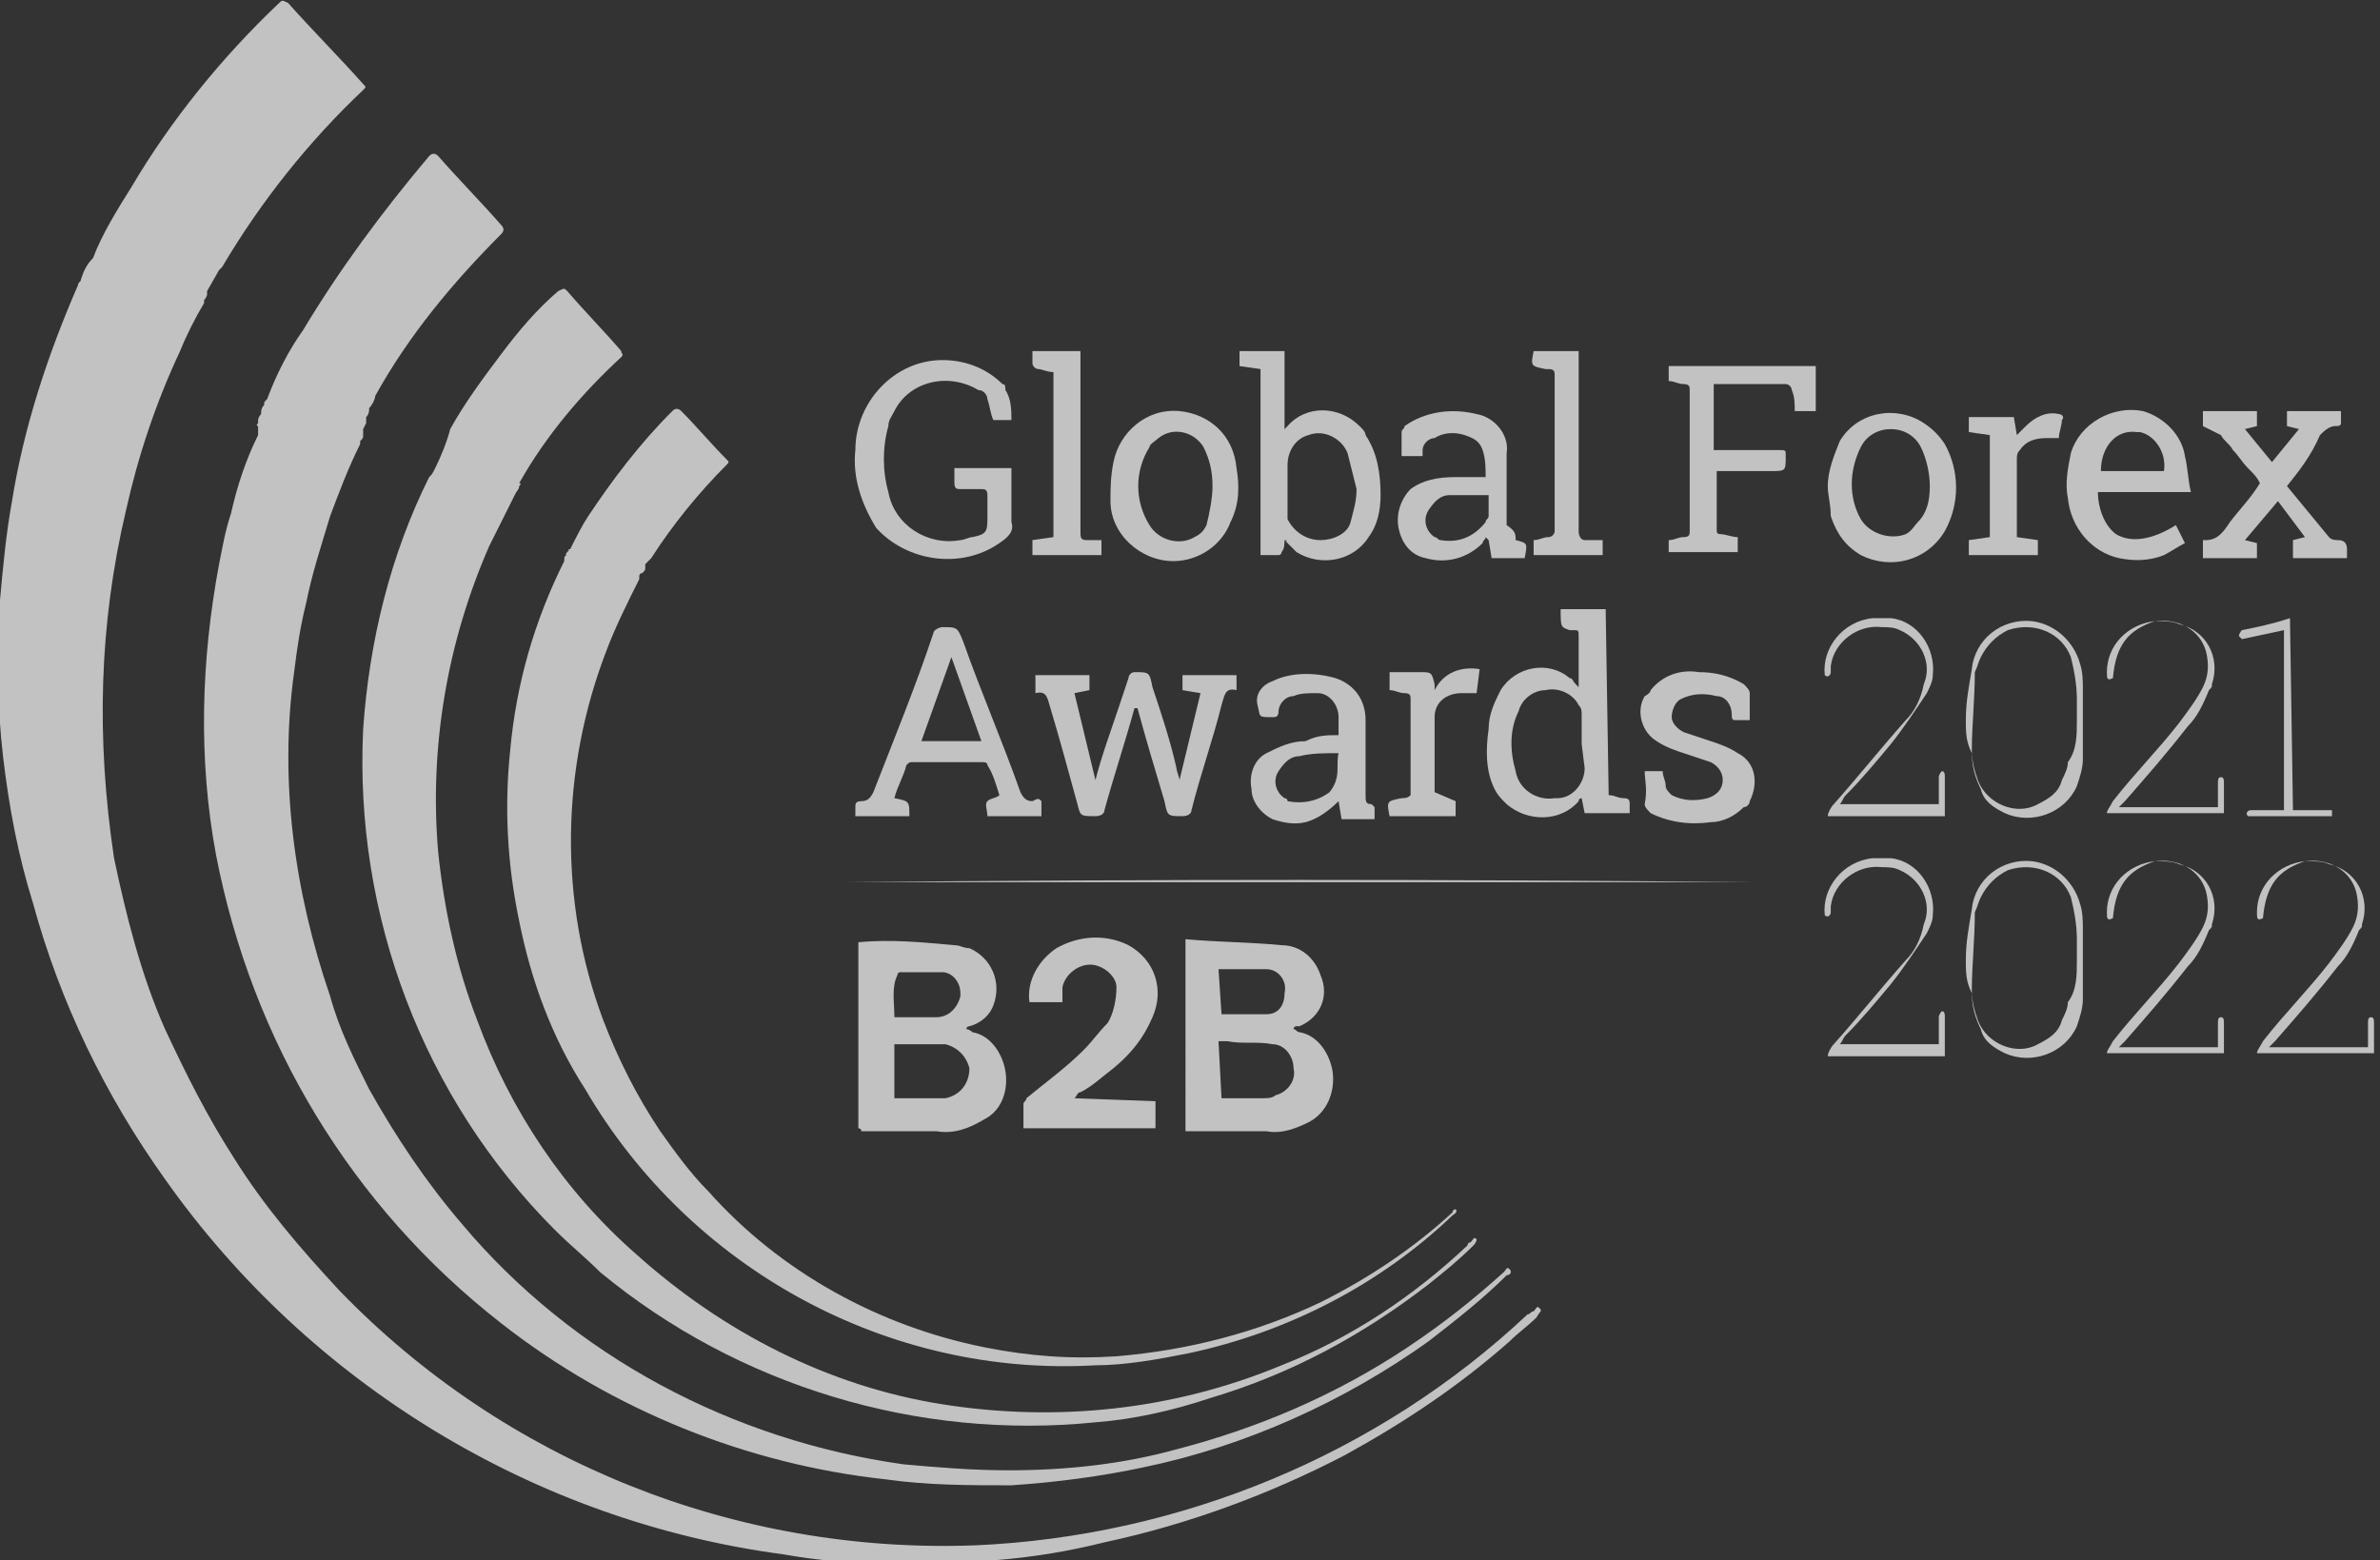 <svg xmlns="http://www.w3.org/2000/svg" xmlns:xlink="http://www.w3.org/1999/xlink" id="Layer_1" x="0px" y="0px" viewBox="0 0 79.3 52" style="enable-background:new 0 0 79.3 52;" xml:space="preserve"><rect x="0" y="0" width="79.3" height="52" fill="#333333" stroke="none"/><style type="text/css">	.st0{opacity:0.7;}	.st1{fill:#FFFFFF;}	.st2{display:none;fill:#FFFFFF;}</style><g id="Group_551" class="st0">	<path id="Path_17049" class="st1" d="M39.5,31.3c1.1,0.1,2.2,0.1,3.2,0.2c0.6,0,1.1,0.4,1.3,1c0.3,0.7,0,1.4-0.7,1.7h-0.1  c0,0-0.1,0-0.1,0.1c0.1,0,0.1,0.1,0.2,0.1c0.6,0.1,1,0.7,1.1,1.3c0.1,0.7-0.2,1.4-0.8,1.7c-0.4,0.2-0.9,0.4-1.4,0.3  c-0.9,0-1.7,0-2.6,0h-0.1L39.5,31.3z M40.7,36.6c0.5,0,0.9,0,1.4,0c0.1,0,0.3,0,0.4-0.1c0.4-0.1,0.7-0.5,0.6-0.9  c0-0.4-0.3-0.8-0.7-0.8c-0.5-0.1-1,0-1.5-0.1c-0.1,0-0.2,0-0.3,0L40.7,36.6z M40.7,33.8c0.5,0,1,0,1.5,0c0.4,0,0.6-0.3,0.6-0.7  c0.1-0.4-0.2-0.8-0.6-0.8c-0.1,0-0.1,0-0.2,0c-0.4,0-0.7,0-1.1,0c-0.1,0-0.2,0-0.3,0L40.7,33.8z"></path>	<path id="Path_17050" class="st1" d="M28.6,37.6v-6.2l0,0c1.1-0.1,2.1,0,3.2,0.1c0.2,0,0.3,0.1,0.5,0.1c0.7,0.3,1.1,1.1,0.8,1.9  l0,0c-0.1,0.3-0.4,0.6-0.8,0.7c0,0-0.1,0-0.1,0.1c0.1,0,0.2,0.1,0.2,0.1c0.6,0.1,1,0.7,1.1,1.3s-0.1,1.3-0.7,1.6  c-0.5,0.3-1,0.5-1.6,0.4c-0.8,0-1.7,0-2.5,0C28.7,37.6,28.6,37.6,28.6,37.6 M29.8,34.8v1.8c0.6,0,1.2,0,1.7,0  c0.5-0.1,0.8-0.5,0.8-1c-0.1-0.4-0.4-0.7-0.8-0.8C30.9,34.8,30.4,34.8,29.8,34.8 M29.8,33.9h0.3c0.4,0,0.8,0,1.1,0  c0.4,0,0.7-0.3,0.8-0.7c0,0,0,0,0-0.1c0-0.4-0.3-0.7-0.6-0.7h-0.1c-0.4,0-0.9,0-1.3,0c-0.1,0-0.1,0.1-0.1,0.1  C29.7,32.9,29.8,33.4,29.8,33.9"></path>	<path id="Path_17051" class="st1" d="M38.5,36.7v0.9h-4.4c0-0.3,0-0.6,0-0.8c0-0.1,0.1-0.1,0.1-0.2c0.6-0.5,1.3-1,1.9-1.6  c0.3-0.3,0.5-0.6,0.8-0.9c0.2-0.3,0.3-0.8,0.3-1.2c0-0.3-0.3-0.6-0.6-0.7c-0.5-0.2-1.1,0.2-1.2,0.7c0,0.1,0,0.2,0,0.2  c0,0.1,0,0.2,0,0.3h-1.1c-0.1-0.7,0.3-1.4,0.9-1.8c0.7-0.4,1.6-0.5,2.4-0.1c0.9,0.5,1.2,1.5,0.8,2.4c-0.3,0.7-0.7,1.2-1.3,1.7  c-0.4,0.3-0.7,0.6-1.1,0.8c-0.1,0-0.1,0.1-0.2,0.2L38.5,36.7z"></path>	<path id="Path_17052" class="st1" d="M37.8,23.6c-0.3,1.1-0.7,2.3-1,3.4c0,0.1-0.1,0.2-0.3,0.2l0,0c-0.5,0-0.5,0-0.6-0.4  c-0.3-1.1-0.6-2.2-0.9-3.2c-0.1-0.3-0.1-0.6-0.5-0.5v-0.6h1.8V23l-0.5,0.1l0.7,2.9c0.2-0.8,0.5-1.6,0.8-2.5  c0.1-0.3,0.2-0.6,0.3-0.9c0-0.1,0.1-0.2,0.2-0.2l0,0c0.5,0,0.5,0,0.6,0.5c0.3,0.9,0.6,1.8,0.8,2.7c0,0.1,0.1,0.3,0.1,0.4l0.7-2.9  L39.4,23v-0.5h1.8V23c-0.4-0.1-0.4,0.2-0.5,0.5c-0.3,1.2-0.7,2.3-1,3.5c0,0.1-0.1,0.2-0.3,0.2l0,0c-0.5,0-0.5,0-0.6-0.5  c-0.3-1-0.6-2-0.9-3.1C37.8,23.6,37.8,23.6,37.8,23.6"></path>	<path id="Path_17053" class="st1" d="M53.6,26.5c0.2,0,0.3,0.1,0.5,0.1s0.2,0.1,0.2,0.2s0,0.2,0,0.3h-1.5l-0.1-0.5  c0,0-0.1,0-0.1,0.1c-0.6,0.7-1.7,0.7-2.4,0.1c-0.2-0.2-0.3-0.3-0.4-0.5c-0.3-0.6-0.3-1.3-0.2-2c0-0.5,0.2-0.9,0.4-1.3  c0.5-0.8,1.6-1,2.3-0.4c0.1,0,0.1,0.1,0.2,0.2l0.1,0.1c0-0.1,0-0.1,0-0.2c0-0.5,0-1,0-1.5c0-0.2,0-0.2-0.2-0.2c0,0,0,0-0.1,0  C52,20.9,52,20.9,52,20.3h1.5L53.6,26.5z M52.7,24.8c0-0.3,0-0.6,0-1c0-0.1,0-0.2-0.1-0.3c-0.2-0.4-0.7-0.6-1.1-0.5  c-0.4,0-0.8,0.3-0.9,0.7c-0.3,0.6-0.3,1.3-0.1,2c0.1,0.6,0.7,1,1.3,0.9c0,0,0,0,0.1,0c0.5,0,0.9-0.5,0.9-1L52.7,24.8"></path>	<path id="Path_17054" class="st1" d="M34.7,26.7v0.5h-1.8c0-0.2-0.1-0.4,0-0.5s0.3-0.1,0.4-0.2c-0.1-0.3-0.2-0.7-0.4-1  c0-0.1-0.1-0.1-0.2-0.1c-0.8,0-1.5,0-2.3,0c-0.1,0-0.1,0-0.2,0.1c-0.1,0.4-0.3,0.7-0.4,1.1c0.5,0.1,0.5,0.1,0.5,0.6h-1.8  c0-0.1,0-0.2,0-0.3c0-0.1,0-0.2,0.2-0.2s0.3-0.1,0.4-0.3c0.7-1.8,1.4-3.5,2-5.3c0-0.1,0.2-0.2,0.3-0.2c0.5,0,0.5,0,0.7,0.5  c0.6,1.7,1.3,3.3,1.9,5c0.1,0.2,0.2,0.3,0.4,0.3C34.6,26.6,34.6,26.6,34.7,26.7 M31.7,21.9l-1,2.8h2L31.7,21.9"></path>	<path id="Path_17055" class="st1" d="M33.7,14h-0.6c-0.1-0.2-0.1-0.4-0.2-0.7c0-0.1-0.1-0.3-0.3-0.3c-1-0.6-2.3-0.3-2.8,0.7  c-0.1,0.2-0.2,0.3-0.2,0.5c-0.2,0.7-0.2,1.5,0,2.2c0.2,1.1,1.3,1.8,2.4,1.6c0.1,0,0.3-0.1,0.4-0.1c0.5-0.1,0.5-0.2,0.5-0.7  c0-0.2,0-0.5,0-0.7s-0.1-0.2-0.2-0.2c-0.2,0-0.4,0-0.7,0c-0.1,0-0.2,0-0.2-0.2c0-0.1,0-0.3,0-0.5h1.9V17c0,0.1,0,0.3,0,0.4  c0.1,0.3-0.1,0.5-0.4,0.7c-1.3,0.9-3.1,0.6-4.1-0.5c-0.5-0.8-0.8-1.7-0.7-2.6c0-1.6,1.3-3,2.9-3c0.8,0,1.5,0.3,2,0.8  c0.1,0,0.1,0.1,0.1,0.2C33.7,13.3,33.7,13.7,33.7,14"></path>	<path id="Path_17056" class="st1" d="M42.8,18c0,0.1,0,0.3-0.1,0.4c0,0.1-0.1,0.1-0.1,0.1c-0.2,0-0.4,0-0.6,0v-6.2l-0.7-0.1v-0.5  h1.5v2.6l0.1-0.1c0.6-0.7,1.7-0.7,2.4,0c0.1,0.1,0.2,0.2,0.2,0.3c0.4,0.6,0.5,1.3,0.5,2c0,0.5-0.1,1-0.4,1.4  c-0.5,0.8-1.6,1-2.4,0.5C43.1,18.3,43,18.2,42.8,18C42.9,18.1,42.9,18,42.8,18 M45.2,16.3c-0.1-0.4-0.2-0.8-0.3-1.2  c-0.2-0.5-0.8-0.8-1.3-0.6l0,0c-0.4,0.1-0.7,0.5-0.7,1s0,1.1,0,1.6c0,0.1,0,0.2,0,0.2c0.2,0.4,0.6,0.7,1.1,0.7c0.4,0,0.9-0.2,1-0.6  S45.2,16.7,45.2,16.3"></path>	<path id="Path_17057" class="st1" d="M57.2,15.7c0,0.7,0,1.4,0,2c0,0.1,0.1,0.1,0.1,0.1c0.2,0,0.4,0.1,0.6,0.1v0.5h-2.3V18  c0.2,0,0.3-0.1,0.5-0.1s0.2-0.1,0.2-0.2c0-1.6,0-3.1,0-4.7c0-0.1,0-0.2-0.2-0.2s-0.3-0.1-0.5-0.1v-0.5h4.9v1.5h-0.7  c0-0.2,0-0.5-0.1-0.7c0-0.1-0.1-0.2-0.2-0.2c-0.8,0-1.5,0-2.3,0h-0.1V15c0.1,0,0.2,0,0.2,0c0.7,0,1.3,0,2,0c0.2,0,0.2,0,0.2,0.2  c0,0.5,0,0.5-0.5,0.5L57.2,15.7"></path>	<path id="Path_17058" class="st1" d="M44.6,24.5c0-0.2,0-0.4,0-0.6c0-0.4-0.3-0.8-0.7-0.8c-0.3,0-0.6,0-0.8,0.1  c-0.3,0-0.5,0.3-0.5,0.5s-0.1,0.2-0.2,0.2c-0.5,0-0.4,0-0.5-0.4s0.2-0.7,0.5-0.8c0.6-0.3,1.4-0.3,2.1-0.1c0.6,0.2,1,0.7,1,1.4  c0,0.8,0,1.7,0,2.5c0,0.2,0,0.3,0.2,0.3l0.1,0.1c0,0.1,0,0.3,0,0.4h-1.1l-0.1-0.6c-0.3,0.3-0.7,0.6-1.1,0.7c-0.4,0.1-0.8,0-1.1-0.1  c-0.4-0.2-0.7-0.6-0.7-1c-0.1-0.5,0.1-1,0.5-1.2s0.8-0.4,1.3-0.4C43.9,24.5,44.2,24.5,44.6,24.5 M44.6,25.1c-0.5,0-0.9,0-1.3,0.1  c-0.3,0-0.5,0.2-0.7,0.5s-0.1,0.7,0.2,0.9c0,0,0.1,0,0.1,0.1c0.5,0.1,1,0,1.4-0.3C44.7,25.9,44.5,25.5,44.6,25.1"></path>	<path id="Path_17059" class="st1" d="M50.5,18c0.4,0.1,0.4,0.1,0.3,0.6h-1.1L49.6,18l-0.1-0.1c0,0.1-0.1,0.1-0.1,0.2  c-0.5,0.5-1.2,0.7-1.9,0.5c-0.5-0.1-0.8-0.5-0.9-1c-0.1-0.5,0.1-1,0.4-1.3c0.4-0.3,0.9-0.4,1.5-0.4c0.3,0,0.6,0,1,0  c0-0.3,0-0.6-0.1-0.9c-0.1-0.3-0.3-0.4-0.6-0.5s-0.7-0.1-1,0.1c-0.2,0-0.4,0.2-0.4,0.4c0,0.1,0,0.2,0,0.2h-0.7c0-0.3,0-0.6,0-0.8  c0-0.1,0.1-0.1,0.1-0.2c0.7-0.5,1.6-0.6,2.4-0.4c0.6,0.1,1.1,0.7,1,1.3c0,0.8,0,1.6,0,2.4C50.5,17.7,50.5,17.8,50.5,18 M49.6,16.5  c-0.5,0-0.9,0-1.3,0c-0.3,0-0.5,0.2-0.7,0.5s-0.1,0.7,0.2,0.9c0.1,0,0.1,0.1,0.2,0.1c0.6,0.1,1.1-0.1,1.5-0.6  c0-0.1,0.1-0.1,0.1-0.2C49.6,16.9,49.6,16.7,49.6,16.5"></path>	<path id="Path_17060" class="st1" d="M76.2,16.2c0.5,0.6,0.9,1.1,1.4,1.7c0.1,0.1,0.2,0.1,0.3,0.1c0.2,0,0.3,0.1,0.3,0.3  c0,0.1,0,0.2,0,0.3h-1.8V18l0.4-0.1l-0.9-1.2L74.8,18l0.4,0.1v0.5h-1.8V18c0,0,0,0,0.1,0c0.4,0,0.6-0.3,0.8-0.6  c0.3-0.4,0.7-0.8,1-1.3c-0.1-0.2-0.2-0.3-0.4-0.5c-0.2-0.2-0.3-0.4-0.5-0.6c-0.1-0.2-0.3-0.3-0.4-0.5c-0.2-0.1-0.4-0.2-0.6-0.3  v-0.5h1.8v0.5l-0.4,0.1l0.9,1.1l0.9-1.1l-0.4-0.1v-0.5H78c0,0.1,0,0.3,0,0.4c0,0.1-0.1,0.1-0.2,0.1c-0.2,0-0.4,0.2-0.5,0.3  C77,15.2,76.6,15.7,76.2,16.2"></path>	<path id="Path_17061" class="st1" d="M73,16.4h-3.1c0,0.5,0.2,1.1,0.6,1.4c0.5,0.3,1.2,0.2,2-0.3l0.3,0.6c-0.2,0.1-0.5,0.3-0.7,0.4  c-0.5,0.2-1,0.2-1.5,0.1c-0.9-0.2-1.6-1-1.7-2c-0.1-0.5,0-1,0.1-1.5c0.3-1,1.4-1.6,2.4-1.4c0.7,0.2,1.3,0.8,1.4,1.5  C72.9,15.6,72.9,16,73,16.4 M72.1,15.7c0.1-0.6-0.3-1.2-0.8-1.3h-0.1c-0.7-0.1-1.2,0.5-1.2,1.3H72.1z"></path>	<path id="Path_17062" class="st1" d="M60.9,16.2c0-0.5,0.2-1,0.4-1.5c0.6-1,1.9-1.2,2.8-0.6c0.3,0.2,0.5,0.4,0.7,0.7  c0.5,0.9,0.5,2,0,2.9c-0.6,1-1.8,1.3-2.8,0.8c-0.5-0.3-0.8-0.7-1-1.3C61,16.8,60.9,16.5,60.9,16.2 M64.3,16.2  c0-0.4-0.1-0.9-0.3-1.3c-0.2-0.4-0.6-0.6-1-0.6s-0.8,0.2-1,0.6c-0.4,0.8-0.4,1.7,0,2.4c0.3,0.5,1,0.7,1.5,0.5  c0.2-0.1,0.3-0.3,0.4-0.4C64.2,17.1,64.3,16.7,64.3,16.2"></path>	<path id="Path_17063" class="st1" d="M39.1,18.7c-1.1,0-2.1-0.9-2.1-2l0,0c0-0.4,0-0.8,0.1-1.3c0.2-1,1.1-1.8,2.2-1.7  c1,0.1,1.8,0.8,1.9,1.9c0.1,0.6,0.1,1.2-0.2,1.8C40.7,18.2,39.9,18.7,39.1,18.7 M40.4,16.2c0-0.5-0.1-0.9-0.3-1.3  c-0.3-0.5-1-0.7-1.5-0.3c-0.1,0.1-0.3,0.2-0.3,0.3c-0.5,0.8-0.5,1.8,0,2.6c0.3,0.5,1,0.7,1.5,0.4c0.2-0.1,0.3-0.2,0.4-0.4  C40.3,17.1,40.4,16.6,40.4,16.2"></path>	<path id="Path_17064" class="st1" d="M54.8,25.7h0.6c0,0.2,0.1,0.3,0.1,0.5c0,0.1,0.1,0.2,0.2,0.3c0.4,0.2,0.8,0.2,1.2,0.1  c0.3-0.1,0.5-0.3,0.5-0.6c0-0.3-0.2-0.5-0.4-0.6c-0.3-0.1-0.6-0.2-0.9-0.3c-0.3-0.1-0.6-0.2-0.9-0.4c-0.5-0.3-0.7-1-0.4-1.5  C55,23.1,55,23,55,23c0.4-0.5,1-0.7,1.6-0.6c0.5,0,1,0.1,1.5,0.4c0.1,0.1,0.2,0.2,0.2,0.3c0,0.3,0,0.6,0,0.9c-0.2,0-0.3,0-0.5,0  c-0.1,0-0.1-0.1-0.1-0.2c0-0.3-0.2-0.6-0.5-0.6c-0.4-0.1-0.8-0.1-1.2,0.1c-0.2,0.1-0.3,0.4-0.3,0.6s0.2,0.4,0.4,0.5  c0.3,0.1,0.6,0.2,0.9,0.3c0.3,0.1,0.6,0.2,0.9,0.4c0.6,0.3,0.7,1,0.4,1.6c0,0.1-0.1,0.2-0.2,0.2c-0.3,0.3-0.7,0.5-1.1,0.5  c-0.7,0.1-1.4,0-2-0.3c-0.1-0.1-0.2-0.2-0.2-0.3C54.9,26.3,54.8,26,54.8,25.7"></path>	<path id="Path_17065" class="st1" d="M53.4,18v0.5h-2.3V18c0.2,0,0.3-0.1,0.5-0.1c0.1,0,0.2-0.1,0.2-0.2l0,0c0-1.7,0-3.5,0-5.2  c0-0.1,0-0.2-0.2-0.2h-0.1c-0.5-0.1-0.5-0.1-0.4-0.6h1.5V12c0,1.9,0,3.8,0,5.7c0,0.2,0.1,0.3,0.2,0.3C53.1,18,53.3,18,53.4,18"></path>	<path id="Path_17066" class="st1" d="M36.7,18v0.5h-2.3V18l0.7-0.1v-5.5c-0.2,0-0.4-0.1-0.5-0.1s-0.2-0.1-0.2-0.2  c0-0.1,0-0.2,0-0.4H36V12c0,1.9,0,3.8,0,5.7c0,0.2,0,0.3,0.2,0.3S36.5,18,36.7,18"></path>	<path id="Path_17067" class="st1" d="M58.4,29.4H28.2l0,0l0,0l0,0C38.3,29.3,48.3,29.3,58.4,29.4C58.4,29.3,58.4,29.3,58.4,29.4  C58.4,29.3,58.4,29.3,58.4,29.4"></path>	<path id="Path_17068" class="st1" d="M48.5,26.7v0.5h-2.2l0,0c-0.1-0.5-0.1-0.5,0.4-0.6c0.1,0,0.2,0,0.3-0.1v-0.4  c0-0.9,0-1.9,0-2.8c0-0.1,0-0.2-0.2-0.2S46.5,23,46.3,23v-0.6h1c0.4,0,0.4,0,0.5,0.4v0.1V23c0.3-0.6,0.9-0.8,1.5-0.7l-0.1,0.8h-0.5  c-0.5,0-0.9,0.3-0.9,0.8V24c0,0.8,0,1.6,0,2.4L48.5,26.7"></path>	<path id="Path_17069" class="st1" d="M67.2,17.9l0.7,0.1v0.5h-2.3V18l0.7-0.1v-3.4l-0.7-0.1v-0.5h1.5l0.1,0.6  c0.1-0.1,0.2-0.2,0.3-0.3c0.3-0.3,0.7-0.5,1.1-0.4c0.1,0,0.2,0.1,0.1,0.2c0,0.2-0.1,0.4-0.1,0.6c-0.2,0-0.3,0-0.4,0  c-0.4,0-0.7,0.1-0.9,0.4c-0.1,0.1-0.1,0.2-0.1,0.3C67.2,16.1,67.2,17,67.2,17.9C67.2,17.8,67.2,17.9,67.2,17.9"></path>	<g>		<path id="Path_17070" class="st1" d="M65.5,24c0-0.6,0.1-1.1,0.2-1.7c0.1-1,1-1.7,2-1.6c0.8,0.1,1.4,0.7,1.6,1.4   c0.1,0.3,0.1,0.6,0.1,0.9c0,0.8,0,1.5,0,2.3c0,0.3-0.1,0.6-0.2,0.9c-0.4,0.9-1.5,1.3-2.4,0.9c-0.4-0.2-0.7-0.4-0.8-0.8   c-0.2-0.4-0.3-0.8-0.3-1.2C65.5,24.7,65.5,24.4,65.5,24L65.5,24 M69.2,24L69.2,24c0-0.2,0-0.4,0-0.7c0-0.5-0.1-1-0.2-1.4   c-0.3-0.8-1.2-1.2-2.1-0.9c-0.4,0.2-0.7,0.5-0.9,0.9c-0.1,0.2-0.1,0.3-0.2,0.5c0,0.9-0.1,1.8-0.1,2.6c0,0.4,0.1,0.7,0.2,1   c0.3,0.8,1.3,1.2,2,0.8c0.4-0.2,0.7-0.4,0.8-0.8c0.1-0.2,0.2-0.4,0.2-0.6C69.2,25,69.2,24.5,69.2,24"></path>		<path id="Path_17071" class="st1" d="M64.8,27.2h-3.9c0-0.1,0.1-0.3,0.2-0.4c0.8-0.9,1.6-1.9,2.4-2.8c0.3-0.3,0.5-0.7,0.6-1.2   c0.3-0.7-0.1-1.5-0.8-1.8c-0.2-0.1-0.4-0.1-0.6-0.1c-0.8-0.1-1.6,0.5-1.7,1.3c0,0.1,0,0.1,0,0.2s-0.1,0.2-0.2,0.1   c-0.1-0.9,0.6-1.8,1.6-1.9l0,0c0.2,0,0.4,0,0.6,0c0.9,0.1,1.5,1,1.4,1.9c0,0.2-0.1,0.4-0.2,0.6c-0.4,0.6-0.8,1.2-1.2,1.7   c-0.5,0.6-1,1.2-1.5,1.7c-0.1,0.1-0.1,0.2-0.2,0.3h3.3c0-0.3,0-0.6,0-0.9c0-0.1,0.1-0.2,0.1-0.2c0.1,0,0.1,0.1,0.1,0.2   C64.8,26.5,64.8,26.8,64.8,27.2"></path>		<path id="Path_17072" class="st1" d="M70.4,22.6c-0.2,0.1-0.2,0-0.2-0.2c0-0.9,0.7-1.6,1.6-1.7c0.3,0,0.6,0,0.8,0.1   c0.9,0.2,1.4,1.1,1.1,2c0,0.1,0,0.1-0.1,0.2c-0.2,0.5-0.4,0.9-0.7,1.2c-0.7,0.9-1.4,1.7-2.1,2.5c-0.1,0.1-0.1,0.1-0.2,0.2h3.3   c0-0.3,0-0.5,0-0.8c0-0.1,0-0.2,0.1-0.2s0.1,0.1,0.1,0.2c0,0.3,0,0.7,0,1h-3.9c0-0.1,0.1-0.2,0.2-0.4c0.7-0.9,1.5-1.7,2.2-2.6   c0.3-0.4,0.6-0.8,0.8-1.2c0.2-0.4,0.2-0.8,0.1-1.2c-0.2-0.7-0.9-1.1-1.7-1C70.9,21,70.5,21.5,70.4,22.6"></path>		<path id="Path_17073" class="st1" d="M76.4,27h1.3v0.2h-2.8c-0.1-0.1,0-0.2,0.1-0.2c0.4,0,0.7,0,1.1,0v-6l-1.4,0.3l-0.1-0.1   c0-0.1,0.1-0.2,0.1-0.2c0.5-0.1,1-0.2,1.6-0.4L76.4,27z"></path>	</g>	<g>		<path id="Path_17070_1_" class="st1" d="M65.5,32c0-0.6,0.1-1.1,0.2-1.7c0.1-1,1-1.7,2-1.6c0.8,0.1,1.4,0.7,1.6,1.4   c0.1,0.3,0.1,0.6,0.1,0.9c0,0.8,0,1.5,0,2.3c0,0.3-0.1,0.6-0.2,0.9c-0.4,0.9-1.5,1.3-2.4,0.9c-0.4-0.2-0.7-0.4-0.8-0.8   c-0.2-0.4-0.3-0.8-0.3-1.2C65.5,32.7,65.5,32.4,65.5,32L65.5,32 M69.2,32L69.2,32c0-0.2,0-0.4,0-0.7c0-0.5-0.1-1-0.2-1.4   c-0.3-0.8-1.2-1.2-2.1-0.9c-0.4,0.2-0.7,0.5-0.9,0.9c-0.1,0.2-0.1,0.3-0.2,0.5c0,0.9-0.1,1.8-0.1,2.6c0,0.4,0.1,0.7,0.2,1   c0.3,0.8,1.3,1.2,2,0.8c0.4-0.2,0.7-0.4,0.8-0.8c0.1-0.2,0.2-0.4,0.2-0.6C69.2,33,69.2,32.5,69.2,32"></path>		<path id="Path_17071_1_" class="st1" d="M64.8,35.2h-3.9c0-0.1,0.1-0.3,0.2-0.4c0.8-0.9,1.6-1.9,2.4-2.8c0.3-0.3,0.5-0.7,0.6-1.2   c0.3-0.7-0.1-1.5-0.8-1.8c-0.2-0.1-0.4-0.1-0.6-0.1c-0.8-0.1-1.6,0.5-1.7,1.3c0,0.1,0,0.1,0,0.2s-0.1,0.2-0.2,0.1   c-0.1-0.9,0.6-1.8,1.6-1.9l0,0c0.2,0,0.4,0,0.6,0c0.9,0.1,1.5,1,1.4,1.9c0,0.2-0.1,0.4-0.2,0.6c-0.4,0.6-0.8,1.2-1.2,1.7   c-0.5,0.6-1,1.2-1.5,1.7c-0.1,0.1-0.1,0.2-0.2,0.3h3.3c0-0.3,0-0.6,0-0.9c0-0.1,0.1-0.2,0.1-0.2c0.1,0,0.1,0.1,0.1,0.2   C64.8,34.5,64.8,34.8,64.8,35.2"></path>		<path id="Path_17072_1_" class="st1" d="M70.4,30.6c-0.2,0.1-0.2,0-0.2-0.2c0-0.9,0.7-1.6,1.6-1.7c0.3,0,0.6,0,0.8,0.1   c0.9,0.2,1.4,1.1,1.1,2c0,0.1,0,0.1-0.1,0.2c-0.2,0.5-0.4,0.9-0.7,1.2c-0.7,0.9-1.4,1.7-2.1,2.5c-0.1,0.1-0.1,0.1-0.2,0.2h3.3   c0-0.3,0-0.5,0-0.8c0-0.1,0-0.2,0.1-0.2s0.1,0.1,0.1,0.2c0,0.3,0,0.7,0,1h-3.9c0-0.1,0.1-0.2,0.2-0.4c0.7-0.9,1.5-1.7,2.2-2.6   c0.3-0.4,0.6-0.8,0.8-1.2c0.2-0.4,0.2-0.8,0.1-1.2c-0.2-0.7-0.9-1.1-1.7-1C70.9,29,70.5,29.5,70.4,30.6"></path>		<path id="Path_17072_2_" class="st1" d="M75.4,30.6c-0.2,0.1-0.2,0-0.2-0.2c0-0.9,0.7-1.6,1.6-1.7c0.3,0,0.6,0,0.8,0.1   c0.9,0.2,1.4,1.1,1.1,2c0,0.1,0,0.1-0.1,0.2c-0.2,0.5-0.4,0.9-0.7,1.2c-0.7,0.9-1.4,1.7-2.1,2.5c-0.1,0.1-0.1,0.1-0.2,0.2h3.3   c0-0.3,0-0.5,0-0.8c0-0.1,0-0.2,0.1-0.2s0.1,0.1,0.1,0.2c0,0.3,0,0.7,0,1h-3.9c0-0.1,0.1-0.2,0.2-0.4c0.7-0.9,1.5-1.7,2.2-2.6   c0.3-0.4,0.6-0.8,0.8-1.2c0.2-0.4,0.2-0.8,0.1-1.2c-0.2-0.7-0.9-1.1-1.7-1C75.9,29,75.5,29.5,75.4,30.6"></path>		<path id="Path_17073_1_" class="st2" d="M76.4,35h1.3v0.2h-2.8c-0.1-0.1,0-0.2,0.1-0.2c0.4,0,0.7,0,1.1,0v-6l-1.4,0.3l-0.1-0.1   c0-0.1,0.1-0.2,0.1-0.2c0.5-0.1,1-0.2,1.6-0.4L76.4,35z"></path>	</g>	<path id="Path_17074" class="st1" d="M49.2,43.1l0.3-0.3l0,0L49.2,43.1L49.2,43.1"></path>	<path id="Path_17075" class="st1" d="M51.3,43.6c-0.1-0.1-0.1,0-0.2,0.1c-0.1,0-0.1,0.1-0.2,0.1c-5,4.7-11.6,7.4-18.4,7.7  c-8,0.3-15.7-2.8-21.2-8.5c-1.3-1.4-2.5-2.8-3.5-4.4c-0.9-1.4-1.6-2.8-2.3-4.3c-0.8-1.8-1.3-3.8-1.7-5.7c-0.6-4-0.5-7.8,0.4-11.6  c0.4-1.8,1-3.6,1.8-5.3c0.2-0.5,0.5-1.1,0.8-1.6c0,0,0,0,0-0.1l0,0c0,0,0.1-0.1,0.1-0.2c0,0,0,0,0-0.1L7.3,9l0,0l0.1-0.1  c1.3-2.2,2.9-4.2,4.7-5.9c0.1-0.1,0.1-0.1,0-0.2C11.3,1.9,10.4,1,9.6,0.1C9.4,0,9.4,0,9.3,0.1C7.4,1.9,5.7,4,4.4,6.2  C3.9,7,3.4,7.8,3.1,8.6l0,0C2.9,8.8,2.8,9,2.7,9.3c0,0.1-0.1,0.1-0.1,0.2c-1,2.3-1.8,4.7-2.2,7.2C0.2,17.8,0.1,18.9,0,20  c-0.1,1.7-0.1,3.5,0.1,5.2s0.5,3.3,1,4.9c0.9,3.3,2.4,6.4,4.4,9.2c4.8,6.8,12.3,11.4,20.6,12.5c1.1,0.2,2.3,0.3,3.4,0.3  c1.2,0,2.4,0,3.6-0.1c1.3-0.1,2.5-0.3,3.7-0.6c2.8-0.6,5.5-1.6,8-2.9c2-1.1,3.8-2.3,5.5-3.8c0.3-0.3,0.6-0.5,0.9-0.8  C51.3,43.7,51.4,43.7,51.3,43.6"></path>	<path id="Path_17076" class="st1" d="M8.9,13.3L8.9,13.3c-0.1,0.1-0.1,0.1-0.1,0.2l0,0c-0.1,0.1-0.1,0.2-0.1,0.3l0,0  C8.6,13.9,8.6,14,8.6,14v0.1c0,0-0.1,0.1,0,0.1v0.1l0,0v0.1l0,0v0.1c-0.4,0.8-0.7,1.7-0.9,2.6c-0.2,0.6-0.3,1.2-0.4,1.7  c-0.6,3.2-0.7,6.5-0.1,9.7c1.2,6.2,4.5,11.7,9.5,15.6c3.7,2.9,8.2,4.7,12.8,5.2c1.4,0.2,2.8,0.2,4.2,0.2c1.5-0.1,3-0.3,4.4-0.6  c3.4-0.7,6.7-2.2,9.5-4.2c0.9-0.7,1.8-1.4,2.6-2.2c0.1,0,0.2-0.1,0.1-0.2s-0.1,0-0.2,0.1c-1,0.9-2,1.7-3.2,2.5  c-2.4,1.6-5,2.7-7.7,3.4c-1.8,0.5-3.7,0.7-5.6,0.7c-1.2,0-2.4-0.1-3.5-0.2c-5.7-0.8-11-3.6-14.7-8c-1.2-1.4-2.2-2.9-3.1-4.5  c-0.5-1-1-2-1.3-3.1C9.8,29.7,9.3,26,9.8,22.4c0.1-0.8,0.2-1.5,0.4-2.3c0.2-1,0.5-1.9,0.8-2.9c0.3-0.8,0.6-1.6,1-2.4v-0.1  c0.1-0.1,0.1-0.1,0.1-0.2c0,0,0,0,0-0.1l0,0v-0.1l0,0l0,0l0,0l0.1-0.2l0,0V14l0,0v-0.1c0.1-0.1,0.1-0.2,0.1-0.3l0,0  c0.1-0.1,0.2-0.3,0.2-0.4c1.1-2,2.6-3.8,4.2-5.4c0.1-0.1,0.1-0.2,0-0.3C16,6.7,15.3,6,14.6,5.2c-0.1-0.1-0.2-0.1-0.3,0  c-1.6,1.9-3,3.8-4.2,5.8C9.6,11.7,9.2,12.5,8.9,13.3"></path>	<path id="Path_17077" class="st1" d="M14.5,15.6L14.5,15.6L14.5,15.6c-0.1,0.2-0.1,0.2-0.2,0.3c-1.3,2.6-2,5.5-2.2,8.4  c-0.3,6.2,2,12.3,6.4,16.7c0.5,0.5,1,0.9,1.5,1.4c4.6,3.8,10.6,5.6,16.5,5c1.3-0.1,2.6-0.4,3.8-0.8c2.7-0.8,5.1-2.1,7.3-3.8  c0.5-0.4,1-0.8,1.5-1.3c0,0,0.1-0.1,0.1-0.2c-0.1-0.1-0.1,0-0.2,0.1c0,0-0.1,0-0.1,0.1c-1.8,1.7-3.9,3.1-6.2,4  c-3.6,1.5-7.5,1.9-11.3,1.3c-3.8-0.6-7.3-2.4-10.2-5C18.8,39.7,17,37,15.9,34c-0.7-1.8-1.1-3.7-1.3-5.6c-0.3-3.5,0.3-7,1.7-10.2  c0.3-0.6,0.6-1.2,0.9-1.8c0,0,0.1-0.1,0.1-0.2c0,0,0.1-0.1,0-0.1l0,0c0.9-1.6,2.1-3,3.4-4.2c0.1-0.1,0-0.1,0-0.2  c-0.6-0.7-1.2-1.3-1.8-2c-0.1-0.1-0.1-0.1-0.3,0c-0.7,0.6-1.3,1.3-1.9,2.1s-1.2,1.6-1.7,2.5C14.9,14.7,14.7,15.2,14.5,15.6"></path>	<path id="Path_17078" class="st1" d="M19,18.3L19,18.3L19,18.3C18.9,18.3,18.9,18.4,19,18.3L19,18.3l-0.1,0.1c0,0-0.1,0.1,0,0.1  c-0.1,0-0.1,0.1-0.1,0.2c-1,2-1.6,4.1-1.8,6.3c-0.2,1.9-0.1,3.8,0.3,5.7c0.4,2,1.1,3.9,2.2,5.6c3.5,6,10.1,9.6,17,9.2  c1,0,2.1-0.2,3.1-0.4c3.3-0.7,6.4-2.3,8.8-4.6c0,0,0.2-0.1,0.1-0.2c0,0-0.1,0-0.1,0.1c-1.3,1.2-2.8,2.2-4.4,3  c-2.1,1-4.4,1.6-6.8,1.8c-1.5,0.1-2.9,0-4.4-0.3c-3.5-0.7-6.8-2.5-9.2-5.2c-0.6-0.6-1.1-1.3-1.6-2c-0.8-1.2-1.4-2.4-1.9-3.7  c-1.5-4-1.4-8.4,0.1-12.3c0.3-0.8,0.7-1.6,1.1-2.4v-0.1l0,0c0,0,0-0.1,0.1-0.1l0,0c0.1-0.1,0.1-0.1,0.1-0.2l0,0l0,0v-0.1l0,0  l0.1-0.1l0,0c-0.1-0.3-0.1-0.4-0.3-0.4c0.2,0,0.2,0.1,0.3,0.4c0,0,0,0,0.1-0.1c0.7-1.1,1.6-2.2,2.5-3.1c0.1-0.1,0.1-0.1,0-0.2  c-0.5-0.5-1-1.1-1.5-1.6c-0.1-0.1-0.2-0.1-0.3,0c-1.1,1.1-2,2.3-2.8,3.5C19.4,17.5,19.2,17.9,19,18.3 M19.5,18.1L19.5,18.1  L19.5,18.1L19.5,18.1 M20,18.1C20.1,18.2,20.1,18.2,20,18.1C20.1,18.2,20.1,18.2,20,18.1C20.1,18.2,20.1,18.2,20,18.1"></path></g></svg>